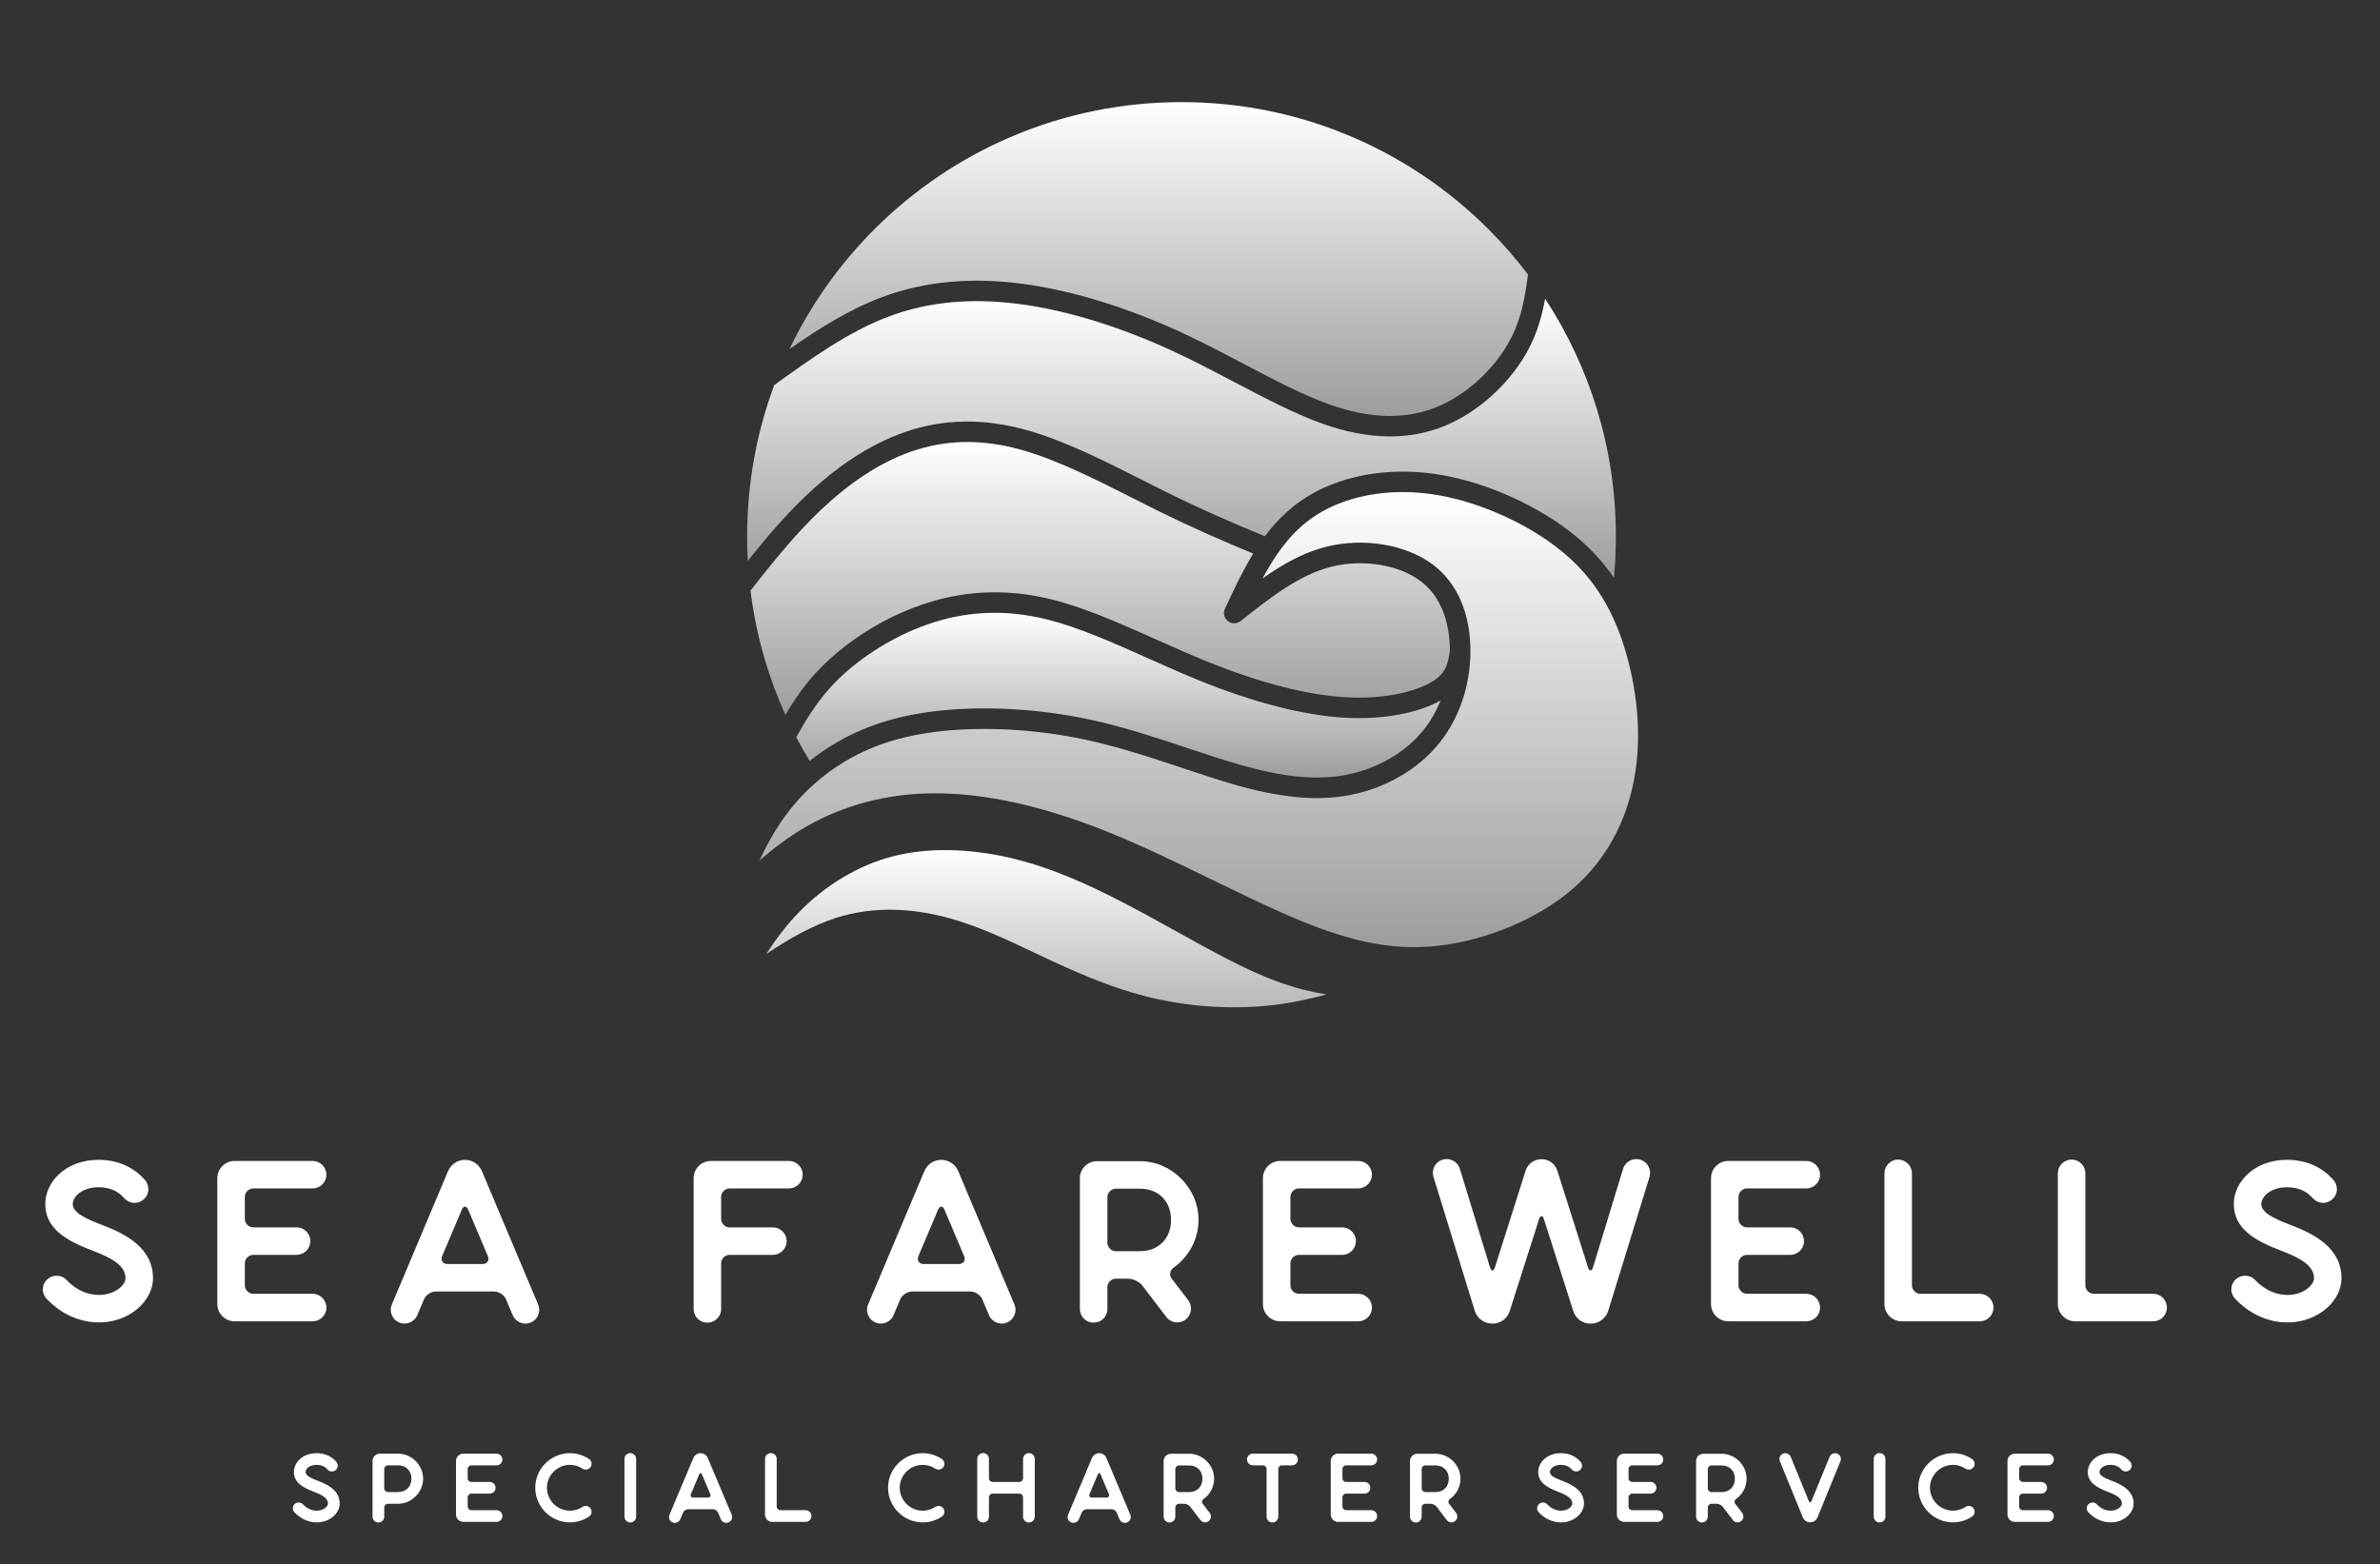<svg xml:space="preserve" viewBox="169.984 182.272 937.984 616.448" version="1.1" xmlns:xlink="http://www.w3.org/1999/xlink" xmlns="http://www.w3.org/2000/svg" style="max-height: 500px" width="937.984" height="616.448">
<rect x="169.984" y="182.272" width="937.984" height="616.448" fill="#333333" stroke="none"/>
<desc>Created with Fabric.js 5.3.0</desc>
<defs>
</defs>
<g id="background-logo" transform="matrix(1 0 0 1 640 512)">
<rect height="1024" width="1280" ry="0" rx="0" y="-512" x="-640" paint-order="stroke" style="stroke: none; stroke-width: 0; stroke-dasharray: none; stroke-linecap: butt; stroke-dashoffset: 0; stroke-linejoin: miter; stroke-miterlimit: 4; fill: rgb(255,255,255); fill-opacity: 0; fill-rule: nonzero; opacity: 1;"/>
</g>
<g id="logo-logo" transform="matrix(1.921 0 0 1.921 640 400.909)">
<g paint-order="stroke" style="">
		<g transform="matrix(0.411 0 0 0.411 -29.999 76.73)">
<linearGradient y2="78.473" x2="139.785" y1="0" x1="139.785" gradientTransform="matrix(1 0 0 1 9.59 373.532)" gradientUnits="userSpaceOnUse" id="SVGID_27953">
<stop style="stop-color:rgb(255,255,255);stop-opacity: 1" offset="0%"/>
<stop style="stop-color:rgb(184,184,184);stop-opacity: 1" offset="100%"/>
</linearGradient>
<path stroke-linecap="round" d="M 25.92 404.5 C 19.56 411.02 14.31 418.06 9.59 425.35 C 21.09 417.71 32.7 411.09 44.63 407.31 C 54.13 404.3 63.77 403.11 73.31 403.32 C 82.75 403.52 92.05 405.08 101.01 407.56 C 115.63 411.61 129.17 418.02 143.16 424.65 C 146 425.99 148.86 427.35 151.92 428.77 C 160.39 432.71 169.07 436.54 177.92 439.85 C 186.76 443.16 195.93 446.02 205.49 448.07 C 214.92 450.1 224.69 451.33 234.32 451.79 C 244.17 452.27 253.93 451.94 263.08 450.85 C 272.26 449.76 280.85 447.87 289.16 445.59 C 285.3 444.95 281.39 444.16 277.39 443.14 C 271.08 441.52 264.8 439.37 258.26 436.65 C 251.82 433.98 244.98 430.69 237.44 426.76 C 230.5 423.14 223.28 419.13 215.7 414.91 C 206.84 409.99 197.48 404.79 187.7 399.72 C 178.79 395.1 169.7 390.69 160.38 386.87 C 151.14 383.08 141.59 379.83 131.65 377.5 C 121.38 375.09 110.75 373.66 100.34 373.54 C 90.75 373.43 81.29 374.41 72.41 376.74 C 63.65 379.03 55.41 382.65 47.88 387.14 C 39.6 392.08 32.19 398.07 25.91 404.52 z" transform="translate(-149.375, -412.768)" paint-order="stroke" style="stroke: none; stroke-width: 1; stroke-dasharray: none; stroke-linecap: butt; stroke-dashoffset: 0; stroke-linejoin: miter; stroke-miterlimit: 4; fill: url(#SVGID_27953); fill-rule: nonzero; opacity: 1;"/>
</g>
		<g transform="matrix(0.411 0 0 0.411 -6.945 -60.664)">
<linearGradient y2="156.685" x2="184.32" y1="0" x1="184.32" gradientTransform="matrix(1 0 0 1 21.17 -0.01)" gradientUnits="userSpaceOnUse" id="SVGID_27954">
<stop style="stop-color:rgb(255,255,255);stop-opacity: 1" offset="0%"/>
<stop style="stop-color:rgb(157,157,157);stop-opacity: 1" offset="100%"/>
</linearGradient>
<path stroke-linecap="round" d="M 21.17 123.27 C 35.88 113 50.87 103.57 67.01 97.49 C 77.93 93.37 89.3 90.82 101.19 89.74 C 113 88.66 125.28 89.04 138.08 90.78 C 150.62 92.48 163.68 95.48 176.88 99.57 C 190.51 103.79 204.25 109.14 217.69 115.4 C 227.87 120.14 238.15 125.54 248.14 130.79 C 263.26 138.73 277.73 146.34 290.85 150.98 C 301.4 154.71 311.11 156.56 320.06 156.67 C 328.88 156.78 337.02 155.21 344.53 152.09 C 351.73 149.11 358.4 144.7 364.2 139.56 C 370.57 133.92 375.87 127.39 379.64 120.93 C 383.21 114.81 385.39 108.77 386.88 102.75 C 388.25 97.2 389.06 91.64 389.81 86.07 C 383.78 78.1 377.21 70.56 370.15 63.5 C 330.91 24.26 276.71 -0.01 216.83 -0.01 C 156.95 -0.01 102.75 24.26 63.51 63.5 C 46.23 80.78 31.85 100.97 21.17 123.27 z" transform="translate(-205.49, -78.333)" paint-order="stroke" style="stroke: none; stroke-width: 1; stroke-dasharray: none; stroke-linecap: butt; stroke-dashoffset: 0; stroke-linejoin: miter; stroke-miterlimit: 4; fill: url(#SVGID_27954); fill-rule: nonzero; opacity: 1;"/>
</g>
		<g transform="matrix(0.411 0 0 0.411 -2.276 -23.901)">
<linearGradient y2="139.32" x2="216.825" y1="0" x1="216.825" gradientTransform="matrix(1 0 0 1 0.03 98.16)" gradientUnits="userSpaceOnUse" id="SVGID_27955">
<stop style="stop-color:rgb(255,255,255);stop-opacity: 1" offset="0%"/>
<stop style="stop-color:rgb(157,157,157);stop-opacity: 1" offset="100%"/>
</linearGradient>
<path stroke-linecap="round" d="M 0.34 229.06 C 9.49 217.62 18.96 206.4 29.82 196.14 C 36.87 189.47 44.51 183.23 52.7 177.84 C 60.79 172.51 69.39 168.05 78.44 164.88 C 78.58 164.82 78.72 164.76 78.87 164.71 C 88.11 161.52 97.82 159.7 108.18 159.51 C 118.43 159.32 129.25 160.77 140.79 164.1 C 159.4 169.49 179.64 179.73 197.83 188.95 C 201.73 190.93 205.54 192.86 209.19 194.66 C 228.05 204 243.39 210.49 258.47 216.77 C 262.61 211.2 267.31 206.13 272.93 201.69 C 278.58 197.23 285.09 193.45 292.83 190.52 C 300.95 187.45 310.45 185.29 321.03 184.68 C 330.33 184.14 340.47 184.79 351.25 187.07 C 362.89 189.53 375.27 193.89 386.9 199.66 C 398.07 205.2 408.6 212.05 417.19 219.79 C 423.28 225.28 428.39 231.2 432.71 237.48 C 432.8 236.54 432.88 235.59 432.96 234.64 C 433.43 228.79 433.68 222.85 433.68 216.82 C 433.68 173.02 420.69 132.26 398.36 98.16 C 397.94 100.5 397.45 102.84 396.87 105.2 C 395.16 112.12 392.65 119.08 388.55 126.11 C 384.29 133.41 378.28 140.8 371.02 147.23 C 364.42 153.08 356.78 158.12 348.46 161.57 C 339.69 165.2 330.22 167.04 319.97 166.91 C 309.85 166.79 299.04 164.75 287.46 160.65 C 273.67 155.77 258.86 147.99 243.38 139.86 C 233.68 134.76 223.7 129.52 213.37 124.71 C 200.23 118.6 186.94 113.41 173.89 109.37 C 161.2 105.44 148.7 102.57 136.74 100.94 C 124.66 99.3 113.15 98.94 102.14 99.94 C 91.21 100.94 80.73 103.29 70.65 107.09 C 50.73 114.6 32.12 127.89 13.54 141.32 C 4.81 164.83 0.03 190.27 0.03 216.82 C 0.03 220.93 0.14 225.01 0.37 229.05 z" transform="translate(-216.855, -167.82)" paint-order="stroke" style="stroke: none; stroke-width: 1; stroke-dasharray: none; stroke-linecap: butt; stroke-dashoffset: 0; stroke-linejoin: miter; stroke-miterlimit: 4; fill: url(#SVGID_27955); fill-rule: nonzero; opacity: 1;"/>
</g>
		<g transform="matrix(0.411 0 0 0.411 1.259 33.833)">
<linearGradient y2="227.184" x2="219.301" y1="0" x1="219.301" gradientTransform="matrix(1 0 0 1 6.16 194.759)" gradientUnits="userSpaceOnUse" id="SVGID_27956">
<stop style="stop-color:rgb(255,255,255);stop-opacity: 1" offset="0%"/>
<stop style="stop-color:rgb(157,157,157);stop-opacity: 1" offset="100%"/>
</linearGradient>
<path stroke-linecap="round" d="M 264.63 225.76 C 264.54 225.91 264.44 226.05 264.34 226.18 C 261.83 229.88 259.52 233.8 257.33 237.87 C 259.27 236.5 261.22 235.18 263.18 233.92 C 271.39 228.64 279.94 224.36 289.17 222.05 C 298.43 219.73 308.29 219.44 317.47 220.94 C 326.83 222.47 335.52 225.87 342.23 230.89 C 348.7 235.73 353.3 242 356.34 249.07 C 359.65 256.77 361.09 265.37 361.09 274.06 C 361.09 282.41 359.75 290.91 357.02 298.98 C 354.42 306.64 350.55 313.92 345.35 320.31 C 340.04 326.83 333.37 332.39 325.86 336.73 C 318.3 341.1 309.87 344.26 301.07 345.98 C 292.39 347.67 283.37 347.94 273.66 346.97 C 264.08 346.01 253.92 343.85 242.81 340.66 C 235.17 338.47 226.47 335.57 217.41 332.55 C 202.27 327.5 186.05 322.1 169.54 318.51 C 157.11 315.81 144.61 314.16 132.65 313.45 C 119.86 312.68 107.67 312.96 96.89 314.13 C 86.59 315.25 77.57 317.19 69.48 319.85 C 61.45 322.49 54.37 325.84 47.92 329.8 C 42.75 332.97 37.97 336.53 33.56 340.45 C 33.47 340.53 33.38 340.61 33.29 340.69 C 32.34 341.54 31.41 342.41 30.49 343.29 C 25.15 348.45 20.43 354.16 16.33 360.32 C 12.49 366.1 9.18 372.31 6.16 378.75 C 6.6 378.37 7.04 377.99 7.48 377.61 C 14.36 371.7 21.77 366.16 30.24 361.37 C 39.12 356.35 49.15 352.17 60.29 349.3 C 70.39 346.7 81.4 345.2 93.29 345.15 C 105.7 345.09 119.01 346.6 133 349.63 C 146.95 352.64 161.66 357.17 176.92 363.16 C 195.3 370.37 214.28 379.6 232.56 388.5 C 244.47 394.29 256.08 399.94 266.82 404.7 C 280.39 410.71 292.8 415.41 304.82 418.37 C 316.68 421.29 328.25 422.53 340.33 421.68 C 352.47 420.83 365.13 417.87 377.06 413.28 C 388.98 408.7 400.14 402.51 409.29 395.2 C 417.99 388.25 424.9 380.23 430.21 371.53 C 435.95 362.14 439.84 351.94 442.13 341.42 C 444.27 331.6 445.03 321.53 444.68 311.54 C 444.3 300.62 442.6 289.76 439.94 279.39 C 437.4 269.52 433.98 260.09 429.16 251.31 C 424.41 242.64 418.29 234.62 410.31 227.43 C 402.41 220.31 392.69 213.99 382.35 208.86 C 371.47 203.46 359.95 199.4 349.15 197.11 C 339.3 195.03 330.05 194.43 321.58 194.92 C 312.12 195.47 303.65 197.39 296.43 200.12 C 289.7 202.67 284.08 205.91 279.26 209.72 C 274.42 213.54 270.33 217.98 266.68 222.89 C 265.98 223.83 265.3 224.79 264.63 225.76 z" transform="translate(-225.461, -308.351)" paint-order="stroke" style="stroke: none; stroke-width: 1; stroke-dasharray: none; stroke-linecap: butt; stroke-dashoffset: 0; stroke-linejoin: miter; stroke-miterlimit: 4; fill: url(#SVGID_27956); fill-rule: nonzero; opacity: 1;"/>
</g>
		<g transform="matrix(0.411 0 0 0.411 -15.217 28.819)">
<linearGradient y2="82.24" x2="160.805" y1="0" x1="160.805" gradientTransform="matrix(1 0 0 1 24.55 255.026)" gradientUnits="userSpaceOnUse" id="SVGID_27957">
<stop style="stop-color:rgb(255,255,255);stop-opacity: 1" offset="0%"/>
<stop style="stop-color:rgb(157,157,157);stop-opacity: 1" offset="100%"/>
</linearGradient>
<path stroke-linecap="round" d="M 346.16 298.8 C 341.03 301.69 334.05 304.19 325.72 305.77 C 317.77 307.28 308.5 307.97 298.36 307.4 C 287.9 306.81 276.49 304.87 264.46 301.78 C 251.95 298.57 238.89 294.16 225.64 288.79 C 217.51 285.5 208.88 281.64 200.28 277.8 C 183 270.08 165.83 262.41 150.15 258.44 C 138.76 255.56 128.1 254.62 118.09 255.18 C 108.07 255.74 98.67 257.8 89.8 260.91 C 81.38 263.87 73.39 267.81 66.15 272.26 C 58.16 277.18 51.17 282.67 45.58 288.13 C 40.3 293.28 36.2 298.46 32.7 303.65 C 29.63 308.2 27.06 312.68 24.55 317.16 C 26.65 321.18 28.88 325.13 31.22 329 C 34.79 326.14 38.58 323.49 42.57 321.04 C 49.71 316.66 57.49 312.97 66.26 310.08 C 74.97 307.21 84.7 305.12 95.8 303.92 C 107.12 302.69 119.88 302.39 133.25 303.2 C 145.77 303.95 158.82 305.66 171.71 308.46 C 188.45 312.1 205.09 317.64 220.62 322.82 C 229.19 325.67 237.4 328.41 245.62 330.77 C 256.24 333.82 265.82 335.87 274.66 336.76 C 283.37 337.63 291.43 337.4 299.14 335.9 C 306.81 334.41 314.15 331.65 320.72 327.86 C 327.19 324.12 332.9 319.38 337.4 313.85 C 341.09 309.31 344.01 304.21 346.16 298.8 z" transform="translate(-185.355, -296.146)" paint-order="stroke" style="stroke: none; stroke-width: 1; stroke-dasharray: none; stroke-linecap: butt; stroke-dashoffset: 0; stroke-linejoin: miter; stroke-miterlimit: 4; fill: url(#SVGID_27957); fill-rule: nonzero; opacity: 1;"/>
</g>
		<g transform="matrix(0.411 0 0 0.411 -18.958 4.875)">
<linearGradient y2="136.275" x2="174.56" y1="0" x1="174.56" gradientTransform="matrix(1 0 0 1 1.69 169.725)" gradientUnits="userSpaceOnUse" id="SVGID_27958">
<stop style="stop-color:rgb(255,255,255);stop-opacity: 1" offset="0%"/>
<stop style="stop-color:rgb(157,157,157);stop-opacity: 1" offset="100%"/>
</linearGradient>
<path stroke-linecap="round" d="M 19.11 306 C 20.7 303.29 22.37 300.59 24.17 297.91 C 28 292.24 32.51 286.53 38.41 280.78 C 44.56 274.78 52.15 268.8 60.75 263.51 C 68.51 258.73 77.16 254.48 86.41 251.23 C 96.15 247.81 106.49 245.55 117.52 244.94 C 128.55 244.32 140.23 245.34 152.64 248.48 C 169.1 252.65 186.72 260.52 204.45 268.44 C 212.68 272.12 220.94 275.81 229.48 279.27 C 242.46 284.53 255.09 288.81 266.98 291.86 C 278.32 294.77 289.08 296.61 298.91 297.16 C 308.19 297.68 316.62 297.05 323.82 295.69 C 331.77 294.18 338.11 291.81 342.34 289.14 C 345.8 286.95 347.69 284.59 348.8 282.14 C 349.93 279.63 350.39 276.71 350.81 273.76 C 350.78 266.48 349.59 259.36 346.91 253.12 C 344.55 247.64 341.03 242.8 336.09 239.11 C 330.69 235.07 323.57 232.31 315.82 231.05 C 307.99 229.77 299.57 230.02 291.66 232 C 283.65 234.01 276.08 237.82 268.73 242.55 C 261.11 247.44 253.8 253.23 246.49 259.02 C 245.01 260.28 242.87 260.64 240.99 259.77 C 238.43 258.57 237.32 255.52 238.52 252.96 C 241.48 246.63 244.45 240.29 247.57 234.37 C 249.17 231.34 250.85 228.35 252.62 225.45 C 238.04 219.37 223.06 212.98 204.64 203.85 C 200.93 202.01 197.11 200.08 193.2 198.1 C 175.38 189.08 155.56 179.04 137.93 173.93 C 127.41 170.89 117.59 169.57 108.34 169.74 C 99.19 169.91 90.52 171.55 82.2 174.42 C 82.07 174.47 81.93 174.51 81.8 174.54 C 73.6 177.41 65.75 181.49 58.33 186.38 C 50.75 191.38 43.56 197.26 36.86 203.6 C 23.93 215.83 12.77 229.83 1.69 243.91 C 3.14 255.57 5.51 266.93 8.73 277.92 C 11.56 287.58 15.05 296.95 19.13 306 z" transform="translate(-176.25, -237.863)" paint-order="stroke" style="stroke: none; stroke-width: 1; stroke-dasharray: none; stroke-linecap: butt; stroke-dashoffset: 0; stroke-linejoin: miter; stroke-miterlimit: 4; fill: url(#SVGID_27958); fill-rule: nonzero; opacity: 1;"/>
</g>
</g>
</g>
<g id="text-logo" transform="matrix(1.921 0 0 1.921 639.819 671.549)">
<g paint-order="stroke" style="">
		<g id="text-logo-path-0" transform="matrix(1 0 0 1 0 0)">
<path stroke-linecap="round" d="M 2.87 -4.61 C 5.69 -1.65 9.4 0.23 13.63 0.23 C 19.93 0.23 24.68 -4.23 24.68 -8.84 C 24.68 -15.09 18.99 -17.95 14.43 -19.69 C 10.48 -21.2 8.22 -22.37 8.22 -24.06 C 8.22 -25.52 10.06 -27.5 13.49 -27.5 C 15.93 -27.5 17.58 -26.65 18.8 -25.24 C 19.32 -24.68 20.07 -24.3 20.91 -24.3 C 22.47 -24.3 23.73 -25.57 23.73 -27.12 C 23.73 -27.82 23.45 -28.53 23.03 -29 C 20.96 -31.35 17.86 -33.13 13.49 -33.13 C 6.77 -33.13 2.58 -28.58 2.58 -24.06 C 2.58 -18.89 7.1 -16.45 12.46 -14.43 C 16.26 -12.97 19.04 -11.42 19.04 -8.84 C 19.04 -7.47 16.92 -5.41 13.63 -5.41 C 11.09 -5.41 8.84 -6.49 6.91 -8.51 C 6.39 -9.07 5.69 -9.35 4.89 -9.35 C 3.34 -9.35 2.07 -8.08 2.07 -6.53 C 2.07 -5.78 2.44 -5.03 2.87 -4.61 Z M 57.43 -5.64 L 45.26 -5.64 C 44.32 -5.64 43.52 -6.44 43.52 -7.38 L 43.52 -11.89 C 43.52 -12.83 44.32 -13.63 45.26 -13.63 L 54.14 -13.63 C 55.7 -13.63 56.96 -14.9 56.96 -16.45 C 56.96 -18 55.7 -19.27 54.14 -19.27 L 45.26 -19.27 C 44.32 -19.27 43.52 -20.07 43.52 -21.01 L 43.52 -25.52 C 43.52 -26.46 44.32 -27.26 45.26 -27.26 L 57.43 -27.26 C 58.98 -27.26 60.25 -28.53 60.25 -30.08 C 60.25 -31.63 58.98 -32.9 57.43 -32.9 L 41.41 -32.9 C 39.48 -32.9 37.88 -31.3 37.88 -29.38 L 37.88 -3.52 C 37.88 -1.6 39.48 0 41.41 0 L 57.43 0 C 58.98 0 60.25 -1.22 60.25 -2.82 C 60.25 -4.37 58.98 -5.64 57.43 -5.64 Z M 103.68 -3.48 L 92.21 -30.69 C 90.9 -33.93 86.48 -33.93 85.16 -30.69 L 73.7 -3.48 C 73.56 -3.15 73.46 -2.77 73.46 -2.35 C 73.46 -0.8 74.73 0.47 76.28 0.47 C 77.41 0.47 78.44 -0.23 78.87 -1.18 L 80.28 -4.51 C 80.61 -5.36 81.73 -6.11 82.67 -6.11 L 94.7 -6.11 C 95.64 -6.11 96.77 -5.36 97.1 -4.51 L 98.51 -1.18 C 98.94 -0.23 99.97 0.47 101.1 0.47 C 102.65 0.47 103.92 -0.8 103.92 -2.35 C 103.92 -2.77 103.82 -3.15 103.68 -3.48 Z M 83.99 -13.35 L 88.03 -22.89 C 88.36 -23.73 89.02 -23.73 89.35 -22.89 L 93.39 -13.35 C 93.72 -12.5 93.25 -11.75 92.31 -11.75 L 85.07 -11.75 C 84.13 -11.75 83.66 -12.5 83.99 -13.35 Z M 141.24 -2.54 L 141.24 -11.89 C 141.24 -12.83 142.03 -13.63 142.97 -13.63 L 151.86 -13.63 C 153.41 -13.63 154.68 -14.9 154.68 -16.45 C 154.68 -18 153.41 -19.27 151.86 -19.27 L 142.97 -19.27 C 142.03 -19.27 141.24 -20.07 141.24 -21.01 L 141.24 -25.52 C 141.24 -26.46 142.03 -27.26 142.97 -27.26 L 155.15 -27.26 C 156.7 -27.26 157.97 -28.53 157.97 -30.08 C 157.97 -31.63 156.7 -32.9 155.15 -32.9 L 139.12 -32.9 C 137.19 -32.9 135.6 -31.3 135.6 -29.38 L 135.6 -2.54 C 135.6 -0.94 136.86 0.28 138.42 0.28 C 139.97 0.28 141.24 -0.94 141.24 -2.54 Z M 201.4 -3.48 L 189.93 -30.69 C 188.61 -33.93 184.19 -33.93 182.88 -30.69 L 171.41 -3.48 C 171.27 -3.15 171.17 -2.77 171.17 -2.35 C 171.17 -0.8 172.44 0.47 173.99 0.47 C 175.12 0.47 176.16 -0.23 176.58 -1.18 L 177.99 -4.51 C 178.32 -5.36 179.45 -6.11 180.39 -6.11 L 192.42 -6.11 C 193.36 -6.11 194.49 -5.36 194.82 -4.51 L 196.23 -1.18 C 196.65 -0.23 197.68 0.47 198.81 0.47 C 200.36 0.47 201.63 -0.8 201.63 -2.35 C 201.63 -2.77 201.54 -3.15 201.4 -3.48 Z M 181.7 -13.35 L 185.74 -22.89 C 186.07 -23.73 186.73 -23.73 187.06 -22.89 L 191.1 -13.35 C 191.43 -12.5 190.96 -11.75 190.02 -11.75 L 182.78 -11.75 C 181.84 -11.75 181.37 -12.5 181.7 -13.35 Z M 220.48 -2.54 L 220.48 -7 C 220.48 -7.94 221.28 -8.74 222.22 -8.74 L 224.8 -8.74 C 225.74 -8.74 227.01 -8.13 227.62 -7.38 L 232.6 -0.85 C 233.12 -0.19 233.92 0.23 234.81 0.23 C 236.36 0.23 237.63 -1.03 237.63 -2.58 C 237.63 -3.24 237.44 -3.85 237.07 -4.32 L 233.68 -8.74 C 233.12 -9.45 233.31 -10.53 234.11 -11.04 C 237.16 -13.21 239.18 -16.83 239.18 -20.82 C 239.18 -27.35 233.68 -32.85 227.15 -32.85 L 218.36 -32.85 C 216.44 -32.85 214.84 -31.3 214.84 -29.38 L 214.84 -2.54 C 214.84 -0.94 216.11 0.28 217.66 0.28 C 219.21 0.28 220.48 -0.94 220.48 -2.54 Z M 220.48 -16.12 L 220.48 -25.47 C 220.48 -26.41 221.28 -27.21 222.22 -27.21 L 227.15 -27.21 C 230.96 -27.21 233.54 -24.63 233.54 -20.82 C 233.54 -16.97 230.96 -14.38 227.15 -14.38 L 222.22 -14.38 C 221.28 -14.38 220.48 -15.18 220.48 -16.12 Z M 271.94 -5.64 L 259.77 -5.64 C 258.83 -5.64 258.03 -6.44 258.03 -7.38 L 258.03 -11.89 C 258.03 -12.83 258.83 -13.63 259.77 -13.63 L 268.65 -13.63 C 270.2 -13.63 271.47 -14.9 271.47 -16.45 C 271.47 -18 270.2 -19.27 268.65 -19.27 L 259.77 -19.27 C 258.83 -19.27 258.03 -20.07 258.03 -21.01 L 258.03 -25.52 C 258.03 -26.46 258.83 -27.26 259.77 -27.26 L 271.94 -27.26 C 273.49 -27.26 274.76 -28.53 274.76 -30.08 C 274.76 -31.63 273.49 -32.9 271.94 -32.9 L 255.92 -32.9 C 253.99 -32.9 252.39 -31.3 252.39 -29.38 L 252.39 -3.52 C 252.39 -1.6 253.99 0 255.92 0 L 271.94 0 C 273.49 0 274.76 -1.22 274.76 -2.82 C 274.76 -4.37 273.49 -5.64 271.94 -5.64 Z M 287.36 -29.7 L 295.82 -2.26 C 296.9 1.36 301.98 1.41 303.06 -2.21 L 309.03 -20.91 C 309.31 -21.81 309.78 -21.81 310.06 -20.91 L 316.03 -2.21 C 317.11 1.41 322.19 1.36 323.27 -2.26 L 331.73 -29.7 C 331.77 -29.89 331.82 -30.22 331.82 -30.46 C 331.82 -32.05 330.55 -33.28 329 -33.28 C 327.73 -33.28 326.6 -32.43 326.27 -31.25 L 320.12 -11.09 C 319.84 -10.2 319.37 -10.2 319.08 -11.09 L 312.83 -30.79 C 311.85 -34.08 307.24 -34.08 306.25 -30.79 L 300 -11.09 C 299.72 -10.2 299.25 -10.2 298.97 -11.09 L 292.81 -31.25 C 292.48 -32.43 291.35 -33.28 290.08 -33.28 C 288.49 -33.28 287.26 -32.05 287.26 -30.46 C 287.26 -30.22 287.31 -29.89 287.36 -29.7 Z M 297.7 -3.9 L 297.75 -4 Z M 301.18 -3.9 L 301.18 -3.85 Z M 311.61 -29.09 L 311.61 -29.14 Z M 317.91 -3.85 L 317.91 -3.9 Z M 321.34 -4 L 321.39 -3.9 Z M 363.87 -5.64 L 351.7 -5.64 C 350.76 -5.64 349.96 -6.44 349.96 -7.38 L 349.96 -11.89 C 349.96 -12.83 350.76 -13.63 351.7 -13.63 L 360.58 -13.63 C 362.14 -13.63 363.4 -14.9 363.4 -16.45 C 363.4 -18 362.14 -19.27 360.58 -19.27 L 351.7 -19.27 C 350.76 -19.27 349.96 -20.07 349.96 -21.01 L 349.96 -25.52 C 349.96 -26.46 350.76 -27.26 351.7 -27.26 L 363.87 -27.26 C 365.43 -27.26 366.69 -28.53 366.69 -30.08 C 366.69 -31.63 365.43 -32.9 363.87 -32.9 L 347.85 -32.9 C 345.92 -32.9 344.32 -31.3 344.32 -29.38 L 344.32 -3.52 C 344.32 -1.6 345.92 0 347.85 0 L 363.87 0 C 365.43 0 366.69 -1.22 366.69 -2.82 C 366.69 -4.37 365.43 -5.64 363.87 -5.64 Z M 399.45 -5.64 L 387.28 -5.64 C 386.34 -5.64 385.54 -6.44 385.54 -7.38 L 385.54 -30.36 C 385.54 -31.91 384.27 -33.18 382.72 -33.18 C 381.17 -33.18 379.9 -31.91 379.9 -30.36 L 379.9 -3.52 C 379.9 -1.6 381.5 0 383.43 0 L 399.45 0 C 401 0 402.27 -1.22 402.27 -2.82 C 402.27 -4.37 401 -5.64 399.45 -5.64 Z M 435.03 -5.64 L 422.86 -5.64 C 421.92 -5.64 421.12 -6.44 421.12 -7.38 L 421.12 -30.36 C 421.12 -31.91 419.85 -33.18 418.3 -33.18 C 416.75 -33.18 415.48 -31.91 415.48 -30.36 L 415.48 -3.52 C 415.48 -1.6 417.08 0 419.01 0 L 435.03 0 C 436.58 0 437.85 -1.22 437.85 -2.82 C 437.85 -4.37 436.58 -5.64 435.03 -5.64 Z M 451.86 -4.61 C 454.68 -1.65 458.39 0.23 462.62 0.23 C 468.92 0.23 473.67 -4.23 473.67 -8.84 C 473.67 -15.09 467.98 -17.95 463.42 -19.69 C 459.47 -21.2 457.22 -22.37 457.22 -24.06 C 457.22 -25.52 459.05 -27.5 462.48 -27.5 C 464.92 -27.5 466.57 -26.65 467.79 -25.24 C 468.31 -24.68 469.06 -24.3 469.91 -24.3 C 471.46 -24.3 472.73 -25.57 472.73 -27.12 C 472.73 -27.82 472.44 -28.53 472.02 -29 C 469.95 -31.35 466.85 -33.13 462.48 -33.13 C 455.76 -33.13 451.58 -28.58 451.58 -24.06 C 451.58 -18.89 456.09 -16.45 461.45 -14.43 C 465.25 -12.97 468.03 -11.42 468.03 -8.84 C 468.03 -7.47 465.91 -5.41 462.62 -5.41 C 460.08 -5.41 457.83 -6.49 455.9 -8.51 C 455.38 -9.07 454.68 -9.35 453.88 -9.35 C 452.33 -9.35 451.06 -8.08 451.06 -6.53 C 451.06 -5.78 451.44 -5.03 451.86 -4.61 Z" transform="translate(-237.87, 16.4)" paint-order="stroke" style="stroke: none; stroke-width: 0; stroke-dasharray: none; stroke-linecap: butt; stroke-dashoffset: 0; stroke-linejoin: miter; stroke-miterlimit: 4; fill: rgb(255,255,255); fill-rule: nonzero; opacity: 1;"/>
</g>
</g>
</g>
<g id="tagline-4240fa30-5c4b-4471-b381-70db59a35606-logo" transform="matrix(1.921 0 0 1.921 648.124 768.749)">
<g paint-order="stroke" style="">
		<g id="tagline-4240fa30-5c4b-4471-b381-70db59a35606-logo-path-0" transform="matrix(1 0 0 1 0 0)">
<path stroke-linecap="round" d="M 10.2 -1.96 C 11.4 -0.7 12.98 0.1 14.78 0.1 C 17.46 0.1 19.48 -1.8 19.48 -3.76 C 19.48 -6.42 17.06 -7.64 15.12 -8.38 C 13.44 -9.02 12.48 -9.52 12.48 -10.24 C 12.48 -10.86 13.26 -11.7 14.72 -11.7 C 15.76 -11.7 16.46 -11.34 16.98 -10.74 C 17.2 -10.5 17.52 -10.34 17.88 -10.34 C 18.54 -10.34 19.08 -10.88 19.08 -11.54 C 19.08 -11.84 18.96 -12.14 18.78 -12.34 C 17.9 -13.34 16.58 -14.1 14.72 -14.1 C 11.86 -14.1 10.08 -12.16 10.08 -10.24 C 10.08 -8.04 12 -7 14.28 -6.14 C 15.9 -5.52 17.08 -4.86 17.08 -3.76 C 17.08 -3.18 16.18 -2.3 14.78 -2.3 C 13.7 -2.3 12.74 -2.76 11.92 -3.62 C 11.7 -3.86 11.4 -3.98 11.06 -3.98 C 10.4 -3.98 9.86 -3.44 9.86 -2.78 C 9.86 -2.46 10.02 -2.14 10.2 -1.96 Z M 28.62 -1.08 L 28.62 -2.98 C 28.62 -3.38 28.96 -3.72 29.36 -3.72 L 31.46 -3.72 C 34.24 -3.72 36.6 -6.08 36.6 -8.86 C 36.6 -11.66 34.24 -14 31.46 -14 L 27.72 -14 C 26.9 -14 26.22 -13.32 26.22 -12.52 L 26.22 -1.08 C 26.22 -0.4 26.76 0.12 27.42 0.12 C 28.08 0.12 28.62 -0.4 28.62 -1.08 Z M 28.62 -6.86 L 28.62 -10.86 C 28.62 -11.26 28.96 -11.6 29.36 -11.6 L 31.46 -11.6 C 33.08 -11.6 34.2 -10.5 34.2 -8.86 C 34.2 -7.24 33.08 -6.12 31.46 -6.12 L 29.36 -6.12 C 28.96 -6.12 28.62 -6.46 28.62 -6.86 Z M 51.66 -2.4 L 46.48 -2.4 C 46.08 -2.4 45.74 -2.74 45.74 -3.14 L 45.74 -5.06 C 45.74 -5.46 46.08 -5.8 46.48 -5.8 L 50.26 -5.8 C 50.92 -5.8 51.46 -6.34 51.46 -7 C 51.46 -7.66 50.92 -8.2 50.26 -8.2 L 46.48 -8.2 C 46.08 -8.2 45.74 -8.54 45.74 -8.94 L 45.74 -10.86 C 45.74 -11.26 46.08 -11.6 46.48 -11.6 L 51.66 -11.6 C 52.32 -11.6 52.86 -12.14 52.86 -12.8 C 52.86 -13.46 52.32 -14 51.66 -14 L 44.84 -14 C 44.02 -14 43.34 -13.32 43.34 -12.5 L 43.34 -1.5 C 43.34 -0.68 44.02 0 44.84 0 L 51.66 0 C 52.32 0 52.86 -0.52 52.86 -1.2 C 52.86 -1.86 52.32 -2.4 51.66 -2.4 Z M 69.3 -3.08 C 68.54 -2.58 67.66 -2.3 66.72 -2.3 C 64.12 -2.3 62 -4.42 62 -7.02 C 62 -9.58 64.12 -11.7 66.72 -11.7 C 67.66 -11.7 68.54 -11.42 69.3 -10.92 C 69.48 -10.8 69.72 -10.72 69.96 -10.72 C 70.62 -10.72 71.16 -11.26 71.16 -11.92 C 71.16 -12.34 70.96 -12.7 70.62 -12.92 C 69.5 -13.66 68.14 -14.1 66.72 -14.1 C 62.8 -14.1 59.6 -10.9 59.6 -7.02 C 59.6 -3.1 62.8 0.1 66.72 0.1 C 68.16 0.1 69.5 -0.34 70.62 -1.08 C 70.96 -1.3 71.16 -1.66 71.16 -2.08 C 71.16 -2.74 70.62 -3.28 69.96 -3.28 C 69.72 -3.28 69.48 -3.2 69.3 -3.08 Z M 80.3 -1.08 L 80.3 -12.92 C 80.3 -13.58 79.76 -14.12 79.1 -14.12 C 78.44 -14.12 77.9 -13.58 77.9 -12.92 L 77.9 -1.08 C 77.9 -0.42 78.44 0.12 79.1 0.12 C 79.76 0.12 80.3 -0.42 80.3 -1.08 Z M 99.9 -1.48 L 95.02 -13.06 C 94.46 -14.44 92.58 -14.44 92.02 -13.06 L 87.14 -1.48 C 87.08 -1.34 87.04 -1.18 87.04 -1 C 87.04 -0.34 87.58 0.2 88.24 0.2 C 88.72 0.2 89.16 -0.1 89.34 -0.5 L 89.94 -1.92 C 90.08 -2.28 90.56 -2.6 90.96 -2.6 L 96.08 -2.6 C 96.48 -2.6 96.96 -2.28 97.1 -1.92 L 97.7 -0.5 C 97.88 -0.1 98.32 0.2 98.8 0.2 C 99.46 0.2 100 -0.34 100 -1 C 100 -1.18 99.96 -1.34 99.9 -1.48 Z M 91.52 -5.68 L 93.24 -9.74 C 93.38 -10.1 93.66 -10.1 93.8 -9.74 L 95.52 -5.68 C 95.66 -5.32 95.46 -5 95.06 -5 L 91.98 -5 C 91.58 -5 91.38 -5.32 91.52 -5.68 Z M 115.06 -2.4 L 109.88 -2.4 C 109.48 -2.4 109.14 -2.74 109.14 -3.14 L 109.14 -12.92 C 109.14 -13.58 108.6 -14.12 107.94 -14.12 C 107.28 -14.12 106.74 -13.58 106.74 -12.92 L 106.74 -1.5 C 106.74 -0.68 107.42 0 108.24 0 L 115.06 0 C 115.72 0 116.26 -0.52 116.26 -1.2 C 116.26 -1.86 115.72 -2.4 115.06 -2.4 Z M 141.68 -3.08 C 140.92 -2.58 140.04 -2.3 139.1 -2.3 C 136.5 -2.3 134.38 -4.42 134.38 -7.02 C 134.38 -9.58 136.5 -11.7 139.1 -11.7 C 140.04 -11.7 140.92 -11.42 141.68 -10.92 C 141.86 -10.8 142.1 -10.72 142.34 -10.72 C 143 -10.72 143.54 -11.26 143.54 -11.92 C 143.54 -12.34 143.34 -12.7 143 -12.92 C 141.88 -13.66 140.52 -14.1 139.1 -14.1 C 135.18 -14.1 131.98 -10.9 131.98 -7.02 C 131.98 -3.1 135.18 0.1 139.1 0.1 C 140.54 0.1 141.88 -0.34 143 -1.08 C 143.34 -1.3 143.54 -1.66 143.54 -2.08 C 143.54 -2.74 143 -3.28 142.34 -3.28 C 142.1 -3.28 141.86 -3.2 141.68 -3.08 Z M 152.68 -1.08 L 152.68 -5.06 C 152.68 -5.46 153.02 -5.8 153.42 -5.8 L 158.94 -5.8 C 159.34 -5.8 159.68 -5.46 159.68 -5.06 L 159.68 -1.08 C 159.68 -0.4 160.22 0.12 160.88 0.12 C 161.54 0.12 162.08 -0.4 162.08 -1.08 L 162.08 -12.92 C 162.08 -13.58 161.54 -14.12 160.88 -14.12 C 160.22 -14.12 159.68 -13.58 159.68 -12.92 L 159.68 -8.94 C 159.68 -8.54 159.34 -8.2 158.94 -8.2 L 153.42 -8.2 C 153.02 -8.2 152.68 -8.54 152.68 -8.94 L 152.68 -12.92 C 152.68 -13.58 152.14 -14.12 151.48 -14.12 C 150.82 -14.12 150.28 -13.58 150.28 -12.92 L 150.28 -1.08 C 150.28 -0.4 150.82 0.12 151.48 0.12 C 152.14 0.12 152.68 -0.4 152.68 -1.08 Z M 181.68 -1.48 L 176.8 -13.06 C 176.24 -14.44 174.36 -14.44 173.8 -13.06 L 168.92 -1.48 C 168.86 -1.34 168.82 -1.18 168.82 -1 C 168.82 -0.34 169.36 0.2 170.02 0.2 C 170.5 0.2 170.94 -0.1 171.12 -0.5 L 171.72 -1.92 C 171.86 -2.28 172.34 -2.6 172.74 -2.6 L 177.86 -2.6 C 178.26 -2.6 178.74 -2.28 178.88 -1.92 L 179.48 -0.5 C 179.66 -0.1 180.1 0.2 180.58 0.2 C 181.24 0.2 181.78 -0.34 181.78 -1 C 181.78 -1.18 181.74 -1.34 181.68 -1.48 Z M 173.3 -5.68 L 175.02 -9.74 C 175.16 -10.1 175.44 -10.1 175.58 -9.74 L 177.3 -5.68 C 177.44 -5.32 177.24 -5 176.84 -5 L 173.76 -5 C 173.36 -5 173.16 -5.32 173.3 -5.68 Z M 190.92 -1.08 L 190.92 -2.98 C 190.92 -3.38 191.26 -3.72 191.66 -3.72 L 192.76 -3.72 C 193.16 -3.72 193.7 -3.46 193.96 -3.14 L 196.08 -0.36 C 196.3 -0.08 196.64 0.1 197.02 0.1 C 197.68 0.1 198.22 -0.44 198.22 -1.1 C 198.22 -1.38 198.14 -1.64 197.98 -1.84 L 196.54 -3.72 C 196.3 -4.02 196.38 -4.48 196.72 -4.7 C 198.02 -5.62 198.88 -7.16 198.88 -8.86 C 198.88 -11.64 196.54 -13.98 193.76 -13.98 L 190.02 -13.98 C 189.2 -13.98 188.52 -13.32 188.52 -12.5 L 188.52 -1.08 C 188.52 -0.4 189.06 0.12 189.72 0.12 C 190.38 0.12 190.92 -0.4 190.92 -1.08 Z M 190.92 -6.86 L 190.92 -10.84 C 190.92 -11.24 191.26 -11.58 191.66 -11.58 L 193.76 -11.58 C 195.38 -11.58 196.48 -10.48 196.48 -8.86 C 196.48 -7.22 195.38 -6.12 193.76 -6.12 L 191.66 -6.12 C 191.26 -6.12 190.92 -6.46 190.92 -6.86 Z M 212.04 -1.08 L 212.04 -10.86 C 212.04 -11.26 212.38 -11.6 212.78 -11.6 L 214.86 -11.6 C 215.52 -11.6 216.06 -12.14 216.06 -12.8 C 216.06 -13.46 215.52 -14 214.86 -14 L 206.82 -14 C 206.16 -14 205.62 -13.46 205.62 -12.8 C 205.62 -12.14 206.16 -11.6 206.82 -11.6 L 208.9 -11.6 C 209.3 -11.6 209.64 -11.26 209.64 -10.86 L 209.64 -1.08 C 209.64 -0.4 210.18 0.12 210.84 0.12 C 211.5 0.12 212.04 -0.4 212.04 -1.08 Z M 231.12 -2.4 L 225.94 -2.4 C 225.54 -2.4 225.2 -2.74 225.2 -3.14 L 225.2 -5.06 C 225.2 -5.46 225.54 -5.8 225.94 -5.8 L 229.72 -5.8 C 230.38 -5.8 230.92 -6.34 230.92 -7 C 230.92 -7.66 230.38 -8.2 229.72 -8.2 L 225.94 -8.2 C 225.54 -8.2 225.2 -8.54 225.2 -8.94 L 225.2 -10.86 C 225.2 -11.26 225.54 -11.6 225.94 -11.6 L 231.12 -11.6 C 231.78 -11.6 232.32 -12.14 232.32 -12.8 C 232.32 -13.46 231.78 -14 231.12 -14 L 224.3 -14 C 223.48 -14 222.8 -13.32 222.8 -12.5 L 222.8 -1.5 C 222.8 -0.68 223.48 0 224.3 0 L 231.12 0 C 231.78 0 232.32 -0.52 232.32 -1.2 C 232.32 -1.86 231.78 -2.4 231.12 -2.4 Z M 241.46 -1.08 L 241.46 -2.98 C 241.46 -3.38 241.8 -3.72 242.2 -3.72 L 243.3 -3.72 C 243.7 -3.72 244.24 -3.46 244.5 -3.14 L 246.62 -0.36 C 246.84 -0.08 247.18 0.1 247.56 0.1 C 248.22 0.1 248.76 -0.44 248.76 -1.1 C 248.76 -1.38 248.68 -1.64 248.52 -1.84 L 247.08 -3.72 C 246.84 -4.02 246.92 -4.48 247.26 -4.7 C 248.56 -5.62 249.42 -7.16 249.42 -8.86 C 249.42 -11.64 247.08 -13.98 244.3 -13.98 L 240.56 -13.98 C 239.74 -13.98 239.06 -13.32 239.06 -12.5 L 239.06 -1.08 C 239.06 -0.4 239.6 0.12 240.26 0.12 C 240.92 0.12 241.46 -0.4 241.46 -1.08 Z M 241.46 -6.86 L 241.46 -10.84 C 241.46 -11.24 241.8 -11.58 242.2 -11.58 L 244.3 -11.58 C 245.92 -11.58 247.02 -10.48 247.02 -8.86 C 247.02 -7.22 245.92 -6.12 244.3 -6.12 L 242.2 -6.12 C 241.8 -6.12 241.46 -6.46 241.46 -6.86 Z M 265.48 -1.96 C 266.68 -0.7 268.26 0.1 270.06 0.1 C 272.74 0.1 274.76 -1.8 274.76 -3.76 C 274.76 -6.42 272.34 -7.64 270.4 -8.38 C 268.72 -9.02 267.76 -9.52 267.76 -10.24 C 267.76 -10.86 268.54 -11.7 270 -11.7 C 271.04 -11.7 271.74 -11.34 272.26 -10.74 C 272.48 -10.5 272.8 -10.34 273.16 -10.34 C 273.82 -10.34 274.36 -10.88 274.36 -11.54 C 274.36 -11.84 274.24 -12.14 274.06 -12.34 C 273.18 -13.34 271.86 -14.1 270 -14.1 C 267.14 -14.1 265.36 -12.16 265.36 -10.24 C 265.36 -8.04 267.28 -7 269.56 -6.14 C 271.18 -5.52 272.36 -4.86 272.36 -3.76 C 272.36 -3.18 271.46 -2.3 270.06 -2.3 C 268.98 -2.3 268.02 -2.76 267.2 -3.62 C 266.98 -3.86 266.68 -3.98 266.34 -3.98 C 265.68 -3.98 265.14 -3.44 265.14 -2.78 C 265.14 -2.46 265.3 -2.14 265.48 -1.96 Z M 289.82 -2.4 L 284.64 -2.4 C 284.24 -2.4 283.9 -2.74 283.9 -3.14 L 283.9 -5.06 C 283.9 -5.46 284.24 -5.8 284.64 -5.8 L 288.42 -5.8 C 289.08 -5.8 289.62 -6.34 289.62 -7 C 289.62 -7.66 289.08 -8.2 288.42 -8.2 L 284.64 -8.2 C 284.24 -8.2 283.9 -8.54 283.9 -8.94 L 283.9 -10.86 C 283.9 -11.26 284.24 -11.6 284.64 -11.6 L 289.82 -11.6 C 290.48 -11.6 291.02 -12.14 291.02 -12.8 C 291.02 -13.46 290.48 -14 289.82 -14 L 283 -14 C 282.18 -14 281.5 -13.32 281.5 -12.5 L 281.5 -1.5 C 281.5 -0.68 282.18 0 283 0 L 289.82 0 C 290.48 0 291.02 -0.52 291.02 -1.2 C 291.02 -1.86 290.48 -2.4 289.82 -2.4 Z M 300.16 -1.08 L 300.16 -2.98 C 300.16 -3.38 300.5 -3.72 300.9 -3.72 L 302 -3.72 C 302.4 -3.72 302.94 -3.46 303.2 -3.14 L 305.32 -0.36 C 305.54 -0.08 305.88 0.1 306.26 0.1 C 306.92 0.1 307.46 -0.44 307.46 -1.1 C 307.46 -1.38 307.38 -1.64 307.22 -1.84 L 305.78 -3.72 C 305.54 -4.02 305.62 -4.48 305.96 -4.7 C 307.26 -5.62 308.12 -7.16 308.12 -8.86 C 308.12 -11.64 305.78 -13.98 303 -13.98 L 299.26 -13.98 C 298.44 -13.98 297.76 -13.32 297.76 -12.5 L 297.76 -1.08 C 297.76 -0.4 298.3 0.12 298.96 0.12 C 299.62 0.12 300.16 -0.4 300.16 -1.08 Z M 300.16 -6.86 L 300.16 -10.84 C 300.16 -11.24 300.5 -11.58 300.9 -11.58 L 303 -11.58 C 304.62 -11.58 305.72 -10.48 305.72 -8.86 C 305.72 -7.22 304.62 -6.12 303 -6.12 L 300.9 -6.12 C 300.5 -6.12 300.16 -6.46 300.16 -6.86 Z M 314.96 -12.42 L 319.64 -0.96 C 320.2 0.44 322.12 0.44 322.68 -0.96 L 327.36 -12.42 C 327.42 -12.56 327.46 -12.72 327.46 -12.9 C 327.46 -13.56 326.92 -14.1 326.26 -14.1 C 325.76 -14.1 325.34 -13.8 325.16 -13.38 L 321.44 -4.28 C 321.28 -3.92 321.04 -3.92 320.88 -4.28 L 317.16 -13.38 C 316.98 -13.8 316.56 -14.1 316.06 -14.1 C 315.4 -14.1 314.86 -13.56 314.86 -12.9 C 314.86 -12.72 314.9 -12.56 314.96 -12.42 Z M 320.44 -1.84 L 320.44 -1.86 Z M 321.88 -1.86 L 321.88 -1.84 Z M 336.6 -1.08 L 336.6 -12.92 C 336.6 -13.58 336.06 -14.12 335.4 -14.12 C 334.74 -14.12 334.2 -13.58 334.2 -12.92 L 334.2 -1.08 C 334.2 -0.42 334.74 0.12 335.4 0.12 C 336.06 0.12 336.6 -0.42 336.6 -1.08 Z M 353.04 -3.08 C 352.28 -2.58 351.4 -2.3 350.46 -2.3 C 347.86 -2.3 345.74 -4.42 345.74 -7.02 C 345.74 -9.58 347.86 -11.7 350.46 -11.7 C 351.4 -11.7 352.28 -11.42 353.04 -10.92 C 353.22 -10.8 353.46 -10.72 353.7 -10.72 C 354.36 -10.72 354.9 -11.26 354.9 -11.92 C 354.9 -12.34 354.7 -12.7 354.36 -12.92 C 353.24 -13.66 351.88 -14.1 350.46 -14.1 C 346.54 -14.1 343.34 -10.9 343.34 -7.02 C 343.34 -3.1 346.54 0.1 350.46 0.1 C 351.9 0.1 353.24 -0.34 354.36 -1.08 C 354.7 -1.3 354.9 -1.66 354.9 -2.08 C 354.9 -2.74 354.36 -3.28 353.7 -3.28 C 353.46 -3.28 353.22 -3.2 353.04 -3.08 Z M 369.96 -2.4 L 364.78 -2.4 C 364.38 -2.4 364.04 -2.74 364.04 -3.14 L 364.04 -5.06 C 364.04 -5.46 364.38 -5.8 364.78 -5.8 L 368.56 -5.8 C 369.22 -5.8 369.76 -6.34 369.76 -7 C 369.76 -7.66 369.22 -8.2 368.56 -8.2 L 364.78 -8.2 C 364.38 -8.2 364.04 -8.54 364.04 -8.94 L 364.04 -10.86 C 364.04 -11.26 364.38 -11.6 364.78 -11.6 L 369.96 -11.6 C 370.62 -11.6 371.16 -12.14 371.16 -12.8 C 371.16 -13.46 370.62 -14 369.96 -14 L 363.14 -14 C 362.32 -14 361.64 -13.32 361.64 -12.5 L 361.64 -1.5 C 361.64 -0.68 362.32 0 363.14 0 L 369.96 0 C 370.62 0 371.16 -0.52 371.16 -1.2 C 371.16 -1.86 370.62 -2.4 369.96 -2.4 Z M 378.24 -1.96 C 379.44 -0.7 381.02 0.1 382.82 0.1 C 385.5 0.1 387.52 -1.8 387.52 -3.76 C 387.52 -6.42 385.1 -7.64 383.16 -8.38 C 381.48 -9.02 380.52 -9.52 380.52 -10.24 C 380.52 -10.86 381.3 -11.7 382.76 -11.7 C 383.8 -11.7 384.5 -11.34 385.02 -10.74 C 385.24 -10.5 385.56 -10.34 385.92 -10.34 C 386.58 -10.34 387.12 -10.88 387.12 -11.54 C 387.12 -11.84 387 -12.14 386.82 -12.34 C 385.94 -13.34 384.62 -14.1 382.76 -14.1 C 379.9 -14.1 378.12 -12.16 378.12 -10.24 C 378.12 -8.04 380.04 -7 382.32 -6.14 C 383.94 -5.52 385.12 -4.86 385.12 -3.76 C 385.12 -3.18 384.22 -2.3 382.82 -2.3 C 381.74 -2.3 380.78 -2.76 379.96 -3.62 C 379.74 -3.86 379.44 -3.98 379.1 -3.98 C 378.44 -3.98 377.9 -3.44 377.9 -2.78 C 377.9 -2.46 378.06 -2.14 378.24 -1.96 Z" transform="translate(-198.69, 6.96)" paint-order="stroke" style="stroke: none; stroke-width: 0; stroke-dasharray: none; stroke-linecap: butt; stroke-dashoffset: 0; stroke-linejoin: miter; stroke-miterlimit: 4; fill: rgb(255,255,255); fill-rule: nonzero; opacity: 1;"/>
</g>
</g>
</g>
</svg>